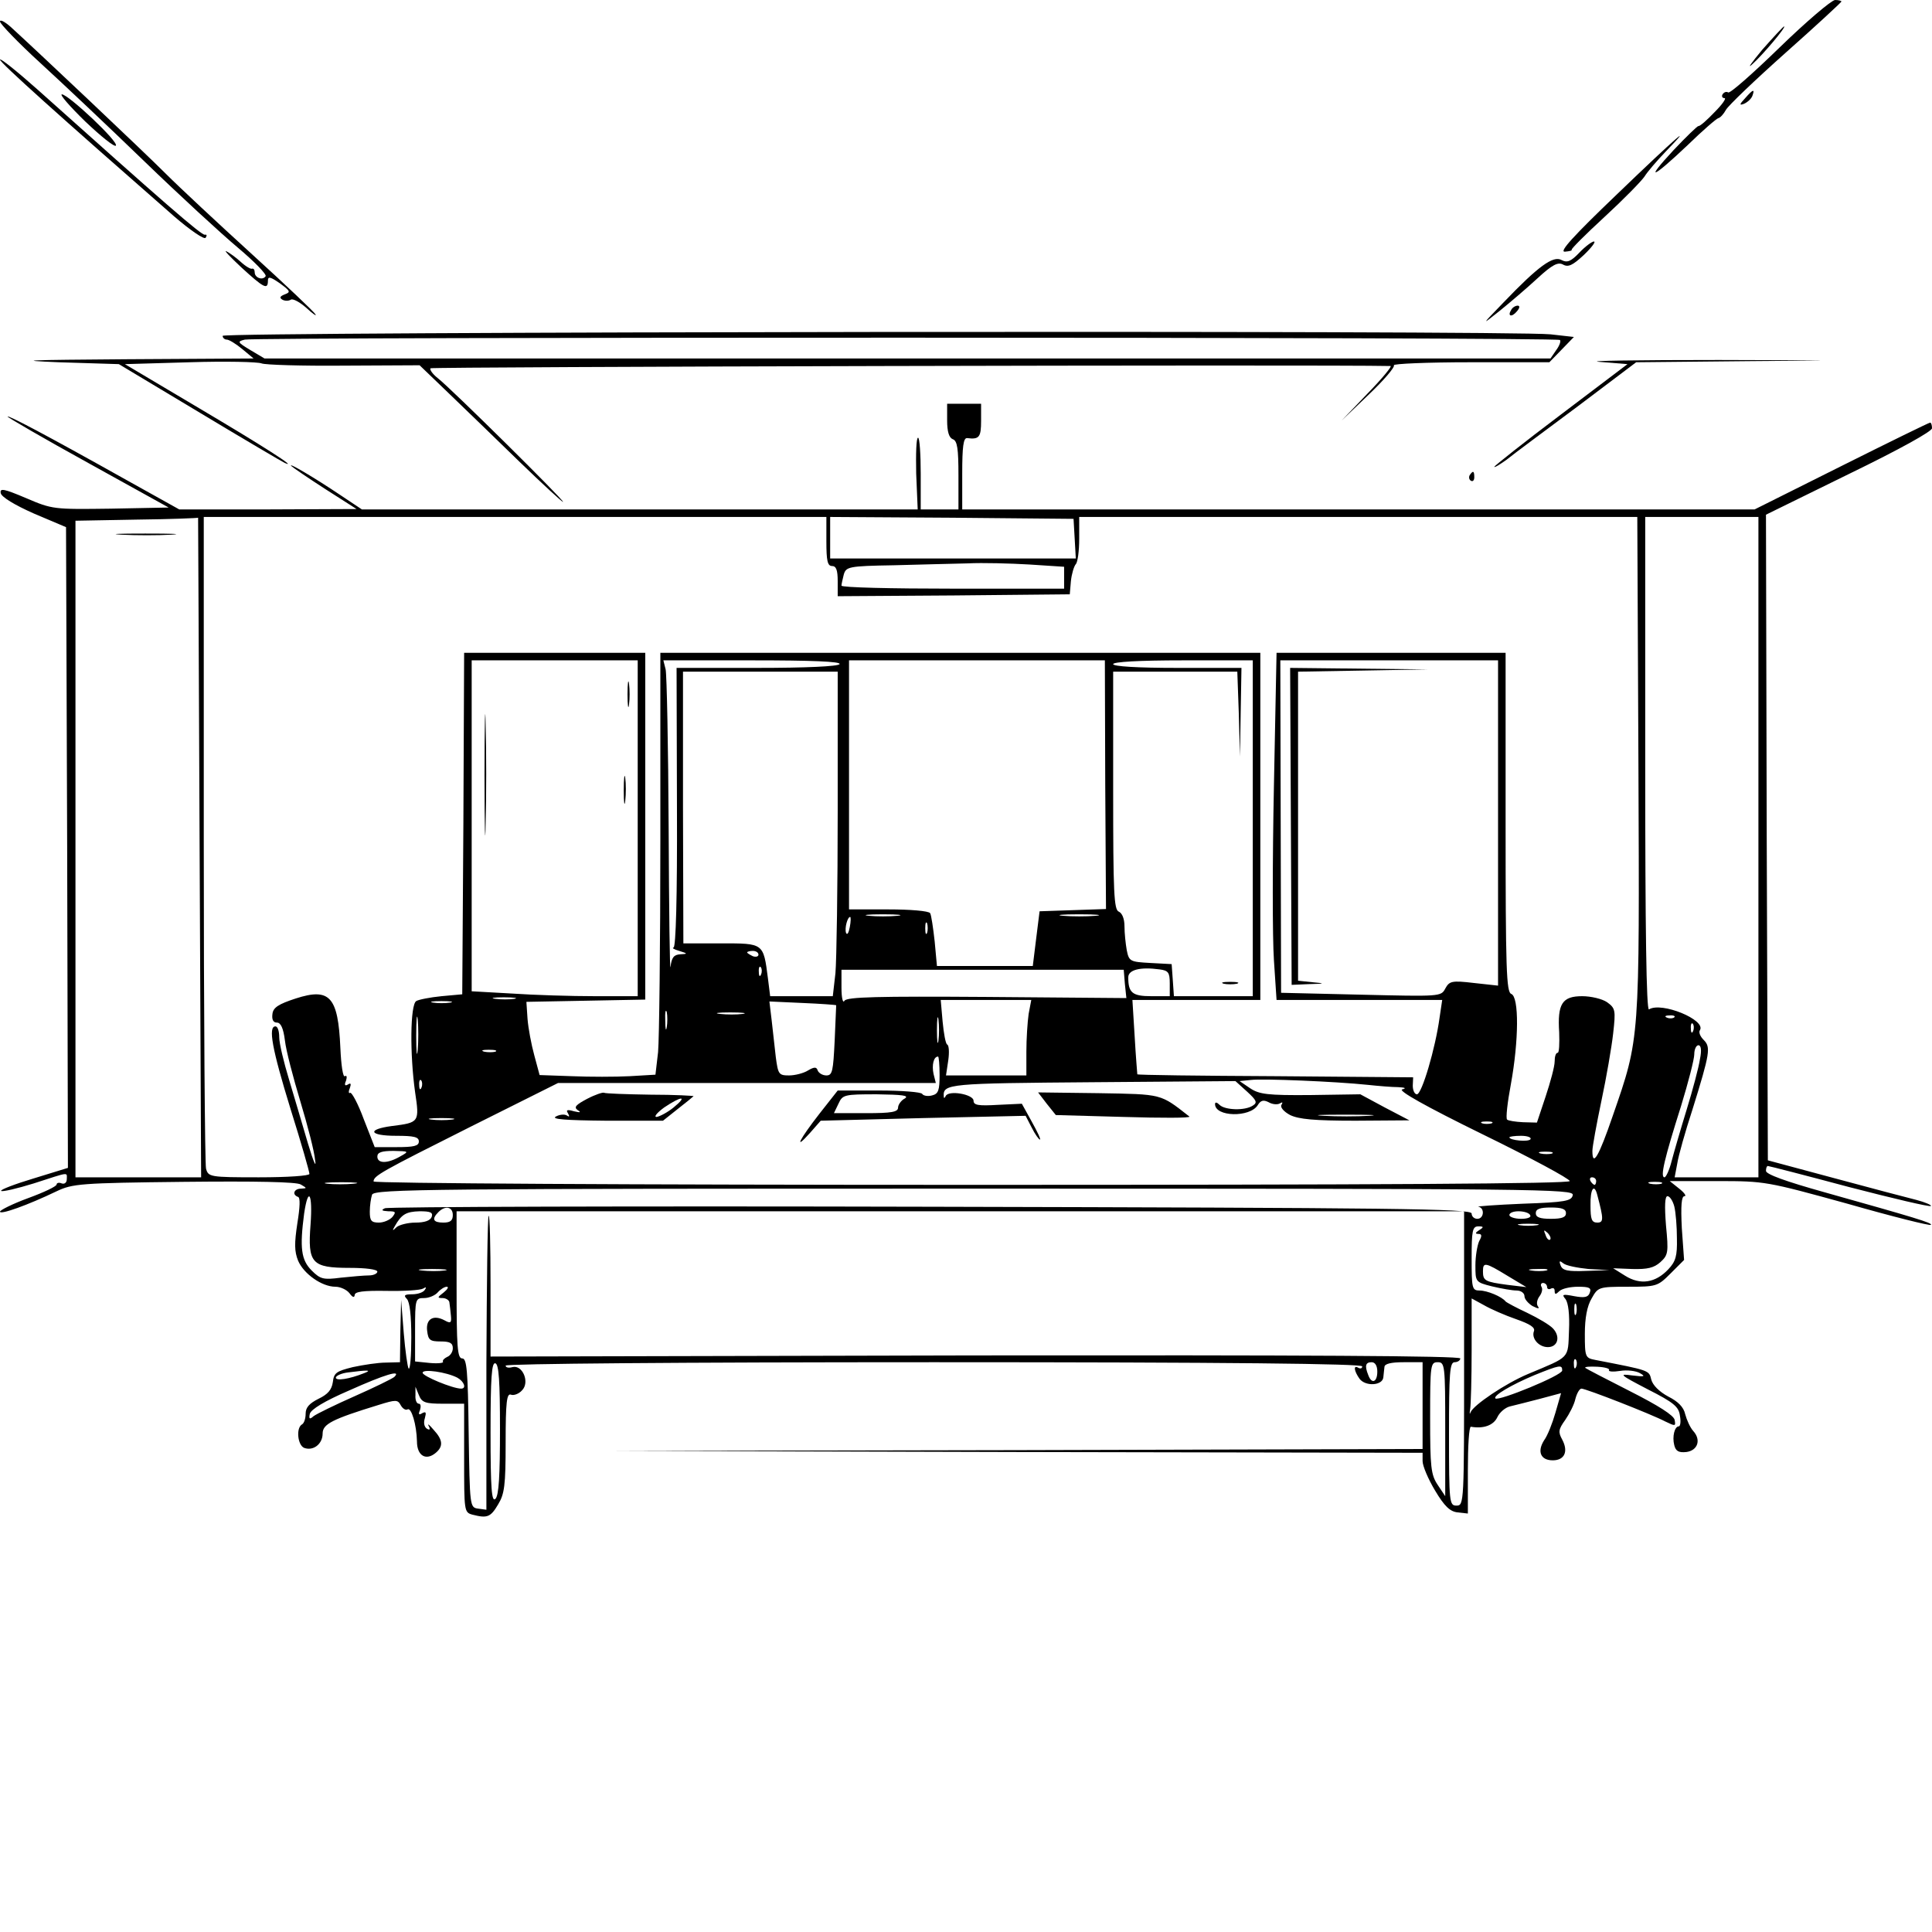 <?xml version="1.0" standalone="no"?>
<!DOCTYPE svg PUBLIC "-//W3C//DTD SVG 20010904//EN"
 "http://www.w3.org/TR/2001/REC-SVG-20010904/DTD/svg10.dtd">
<svg version="1.0" xmlns="http://www.w3.org/2000/svg"
 width="512pt" height="512pt" viewBox="0 0 512 512"
 preserveAspectRatio="xMidYMid meet">
<g transform="translate(0,512) scale(0.1,-0.1)"
fill="#000000" stroke="none">
<path d="M4717 4995 c-71 -69 -132 -123 -137 -120 -5 3 -11 1 -15 -5 -3 -5 -1
-10 5 -10 6 0 -6 -17 -26 -37 -20 -21 -39 -38 -43 -37 -3 0 -33 -29 -66 -64
-78 -84 -57 -76 37 13 40 39 77 71 82 72 5 1 14 11 20 22 6 11 77 79 159 152
81 72 147 133 147 135 0 2 -8 4 -17 4 -10 -1 -76 -57 -146 -125z"/>
<path d="M0 5063 c0 -6 48 -56 107 -110 59 -54 183 -171 276 -261 92 -89 204
-192 247 -228 44 -37 77 -71 74 -76 -8 -12 -29 -4 -29 10 0 7 -3 11 -7 10 -3
-2 -17 6 -30 18 -13 12 -30 24 -38 28 -8 4 10 -15 40 -43 59 -54 70 -60 70
-35 0 12 6 11 32 -7 27 -20 29 -23 13 -29 -13 -5 -15 -9 -7 -14 7 -4 17 -4 23
0 6 3 24 -7 41 -22 17 -16 28 -23 24 -17 -4 7 -80 79 -169 160 -89 81 -192
177 -228 213 -59 59 -345 329 -411 389 -16 14 -28 20 -28 14z"/>
<path d="M4670 4988 c-29 -35 -41 -52 -26 -38 28 25 91 100 84 100 -2 0 -28
-28 -58 -62z"/>
<path d="M0 4962 c0 -8 157 -149 461 -415 44 -38 81 -63 84 -57 4 6 3 9 -2 8
-8 -3 -112 88 -445 386 -54 48 -98 83 -98 78z"/>
<path d="M4625 4860 c-16 -17 -16 -20 -3 -15 9 4 19 13 22 21 7 19 2 18 -19
-6z"/>
<path d="M226 4798 c41 -39 77 -68 81 -64 9 9 -125 135 -143 136 -7 0 21 -32
62 -72z"/>
<path d="M4285 4605 c-116 -111 -154 -153 -138 -152 12 1 20 3 18 5 -2 2 37
41 87 87 50 46 97 94 106 107 8 13 33 42 56 66 81 84 28 38 -129 -113z"/>
<path d="M4185 4450 c-22 -23 -32 -27 -47 -19 -22 12 -61 -16 -153 -112 -60
-62 -60 -62 -11 -23 26 21 72 60 100 86 40 37 55 44 68 37 14 -8 26 -2 55 25
21 20 33 36 27 36 -5 0 -23 -13 -39 -30z"/>
<path d="M4005 4299 c-11 -17 1 -21 15 -4 8 9 8 15 2 15 -6 0 -14 -5 -17 -11z"/>
<path d="M590 4230 c0 -5 5 -10 11 -10 6 0 24 -11 41 -25 l30 -25 -339 -2
c-258 -2 -300 -3 -178 -8 l160 -5 215 -129 c118 -71 220 -131 225 -133 37 -16
-58 45 -227 145 l-197 117 172 5 c95 3 180 1 190 -3 9 -4 108 -7 218 -6 l201
1 77 -74 c42 -40 126 -122 187 -181 61 -59 113 -107 116 -107 7 0 -297 301
-332 328 -14 11 -22 23 -19 26 4 4 2364 10 2544 6 5 0 -22 -33 -60 -72 l-70
-73 72 69 c40 38 70 73 67 78 -3 4 89 8 203 8 l209 0 33 34 32 33 -62 7 c-106
11 -3519 7 -3519 -4z m3544 -11 c3 -3 -1 -15 -10 -27 l-15 -22 -1704 0 -1704
0 -37 22 c-35 21 -36 23 -15 28 30 7 3478 7 3485 -1z"/>
<path d="M4239 4161 l74 -6 -177 -134 c-97 -73 -176 -136 -176 -138 0 -3 15 6
33 19 17 14 102 77 188 141 l155 117 305 3 c262 2 250 2 -86 3 -214 0 -357 -2
-316 -5z"/>
<path d="M2510 4006 c0 -30 5 -46 15 -50 12 -4 15 -25 15 -96 l0 -90 -50 0
-50 0 0 95 c0 52 -3 95 -7 95 -5 0 -6 -43 -5 -95 l4 -95 -737 0 -736 0 -57 38
c-70 47 -140 88 -130 77 4 -4 45 -32 90 -61 l83 -53 -235 -1 -235 0 -140 78
c-216 121 -315 173 -315 168 0 -2 96 -58 214 -123 l213 -118 -153 -3 c-152 -2
-155 -2 -225 28 -59 25 -70 27 -67 13 2 -10 36 -31 88 -54 l85 -36 3 -849 2
-849 -91 -28 c-50 -15 -89 -30 -86 -33 3 -3 42 6 87 20 96 31 87 30 87 11 0
-9 -6 -14 -14 -11 -7 3 -13 1 -13 -3 0 -5 -34 -21 -75 -36 -41 -15 -75 -32
-75 -36 0 -9 73 17 150 54 42 20 63 22 337 25 190 2 299 0 310 -7 17 -10 17
-10 1 -11 -19 0 -25 -16 -8 -22 6 -2 5 -27 -2 -70 -8 -53 -8 -74 2 -99 15 -35
63 -69 99 -69 13 0 30 -8 37 -17 8 -11 13 -13 14 -5 0 9 23 12 84 11 47 -1 90
2 97 6 8 5 10 4 5 -3 -4 -7 -19 -12 -34 -12 -20 0 -23 -3 -14 -12 8 -8 12 -45
12 -102 0 -49 -3 -86 -7 -83 -3 4 -9 46 -13 94 l-7 88 -2 -82 -1 -83 -37 -1
c-21 0 -60 -6 -88 -12 -44 -11 -50 -15 -53 -40 -3 -20 -13 -32 -38 -44 -24
-12 -34 -23 -34 -39 0 -13 -4 -26 -10 -29 -16 -10 -11 -55 6 -62 24 -9 49 10
49 38 0 25 25 38 149 76 45 14 50 14 58 -1 5 -9 13 -14 18 -11 10 6 24 -40 25
-85 0 -38 24 -52 50 -30 20 17 19 34 -6 61 -11 13 -17 18 -13 10 5 -9 3 -12
-5 -7 -7 5 -9 16 -5 28 4 15 3 18 -7 13 -9 -6 -11 -3 -6 8 3 10 2 17 -3 17 -6
0 -10 10 -9 23 l0 22 9 -22 c8 -20 17 -23 65 -23 l55 0 0 -144 c0 -141 0 -144
22 -150 39 -10 48 -7 68 27 17 28 20 50 20 164 0 108 3 131 14 127 7 -3 21 2
29 11 22 21 2 69 -25 62 -10 -3 -18 -1 -18 4 0 5 456 9 1135 9 781 0 1135 -4
1135 -11 0 -5 -4 -7 -10 -4 -14 9 -12 -8 3 -29 16 -21 61 -18 63 4 1 8 2 21 3
28 1 8 18 12 51 12 l50 0 0 -115 0 -115 -1072 -3 -1073 -2 1073 -3 1072 -2 0
-22 c0 -13 15 -48 33 -78 25 -42 40 -56 60 -58 l27 -3 0 115 c0 64 3 115 8
115 34 -6 60 4 70 25 6 13 21 26 34 29 13 3 48 12 79 20 l56 15 -15 -52 c-8
-28 -21 -61 -30 -73 -19 -30 -9 -53 23 -53 31 0 42 23 25 55 -11 20 -10 27 8
52 11 16 24 41 27 56 4 15 11 27 16 27 12 0 186 -68 222 -87 27 -13 28 -13 25
4 -2 12 -43 38 -118 76 -63 32 -117 60 -119 62 -2 3 12 4 32 3 20 -1 34 -5 31
-9 -2 -4 11 -5 30 -2 18 3 42 0 52 -6 16 -9 12 -10 -21 -6 -36 5 -33 2 42 -37
69 -35 82 -46 85 -70 3 -15 1 -28 -3 -28 -11 0 -18 -27 -12 -50 4 -16 12 -20
32 -18 30 4 40 32 18 56 -8 9 -17 29 -21 44 -4 19 -19 34 -45 47 -24 13 -41
30 -45 45 -6 25 -4 24 -148 52 -27 5 -28 8 -28 69 0 42 6 74 18 94 17 30 18
31 96 31 76 0 79 1 113 35 l36 36 -6 84 c-3 60 -1 85 7 85 6 0 0 9 -14 20
l-25 20 127 0 c125 0 130 -1 344 -60 119 -34 219 -59 221 -56 5 5 -42 19 -284
87 -100 28 -153 47 -153 56 0 7 2 13 5 13 3 0 100 -25 216 -56 116 -30 213
-53 216 -50 3 2 -15 10 -38 16 -24 6 -123 32 -219 58 l-175 47 -3 856 -2 855
220 108 c136 66 220 113 220 121 0 8 -2 15 -5 15 -3 0 -109 -52 -235 -115
l-230 -115 -1050 0 -1050 0 0 95 c0 71 3 95 13 94 32 -4 37 2 37 46 l0 45 -45
0 -45 0 0 -44z m-1981 -1131 l4 -875 -167 0 -166 0 0 870 0 870 163 3 c89 1
162 4 162 5 0 1 2 -392 4 -873z m1661 810 c0 -51 3 -65 15 -65 11 0 15 -11 15
-40 l0 -40 308 2 307 3 3 35 c2 19 8 39 13 45 5 5 9 35 9 67 l0 58 740 0 739
0 3 -657 c3 -736 4 -722 -68 -930 -37 -108 -54 -137 -54 -93 0 11 11 71 24
133 13 61 27 142 31 178 7 62 6 67 -16 83 -13 9 -43 16 -66 16 -53 0 -66 -20
-61 -96 1 -30 0 -54 -4 -54 -5 0 -8 -10 -8 -23 0 -13 -11 -54 -24 -93 l-23
-69 -37 1 c-20 1 -39 4 -42 7 -4 3 1 46 10 94 21 115 22 231 1 239 -13 5 -15
65 -15 455 l0 449 -303 0 -304 0 -7 -354 c-4 -195 -4 -402 0 -460 l7 -106 220
0 219 0 -7 -47 c-11 -81 -47 -203 -60 -203 -6 0 -11 10 -11 23 l1 22 -364 3
c-201 1 -366 3 -367 5 0 1 -4 46 -7 100 l-6 97 169 0 170 0 0 460 0 460 -795
0 -795 0 0 -499 c0 -274 -3 -525 -6 -559 l-7 -60 -68 -4 c-38 -2 -107 -2 -154
0 l-85 3 -14 52 c-8 29 -16 72 -18 97 l-3 45 158 3 157 3 0 459 0 460 -240 0
-240 0 -2 -452 -3 -453 -55 -5 c-30 -3 -61 -9 -67 -13 -16 -10 -17 -141 -3
-241 12 -80 11 -81 -61 -90 -68 -9 -61 -26 11 -26 47 0 60 -3 60 -15 0 -12
-13 -15 -59 -15 l-58 0 -29 74 c-15 41 -32 72 -36 70 -4 -3 -5 3 -1 12 4 12 3
15 -5 10 -8 -5 -10 -1 -5 10 3 10 2 15 -3 12 -5 -4 -10 29 -12 75 -6 136 -28
160 -118 131 -46 -15 -60 -24 -62 -41 -2 -15 2 -23 12 -23 10 0 17 -15 21 -47
3 -27 22 -99 41 -162 19 -63 37 -132 39 -155 4 -24 -4 -6 -19 44 -14 47 -36
123 -50 169 -14 46 -26 96 -26 112 0 16 -4 29 -10 29 -20 0 -9 -60 40 -219 28
-89 50 -166 50 -172 0 -5 -57 -9 -134 -9 -130 0 -134 1 -140 23 -3 12 -6 406
-6 875 l0 852 825 0 825 0 0 -65z m658 8 l3 -53 -325 0 -326 0 0 55 0 55 323
-2 322 -3 3 -52z m1812 -818 l0 -875 -111 0 -111 0 7 37 c3 20 21 84 40 142
47 151 49 166 30 185 -9 9 -14 20 -10 26 17 27 -102 76 -135 55 -7 -4 -10 214
-10 649 l0 656 150 0 150 0 0 -875z m-1932 749 l92 -6 0 -29 0 -29 -295 0
c-162 0 -295 3 -295 8 0 4 3 17 6 29 6 21 12 23 133 25 69 2 158 4 196 5 39 2
112 0 163 -3z m-1038 -699 l0 -445 -113 0 c-63 0 -162 3 -220 7 l-107 6 0 439
0 438 220 0 220 0 0 -445z m535 435 c-4 -6 -88 -10 -219 -10 l-213 0 1 -370
c1 -240 -3 -370 -9 -371 -5 -1 1 -5 15 -9 23 -7 23 -8 3 -9 -17 -1 -23 -8 -26
-33 -2 -18 -4 147 -5 366 -1 219 -5 409 -8 422 l-6 24 237 0 c155 0 234 -3
230 -10z m704 -320 l2 -329 -88 -3 -88 -3 -9 -72 -9 -73 -127 0 -127 0 -6 65
c-4 36 -9 70 -12 75 -4 6 -53 10 -111 10 l-104 0 0 330 0 330 339 0 339 0 1
-330z m391 -115 l0 -445 -104 0 -105 0 -3 43 -3 42 -56 3 c-54 3 -57 4 -63 34
-3 17 -6 45 -6 63 0 20 -6 35 -15 39 -13 5 -15 50 -15 321 l0 315 165 0 164 0
4 -112 3 -113 2 118 2 117 -170 0 c-107 0 -170 4 -170 10 0 6 68 10 185 10
l185 0 0 -445z m650 14 l0 -431 -64 7 c-59 7 -65 5 -76 -15 -11 -21 -14 -21
-223 -16 l-212 5 -1 440 -1 441 288 0 289 0 0 -431z m-1750 32 c0 -202 -3
-396 -6 -430 l-7 -61 -83 0 -83 0 -6 48 c-12 93 -11 92 -124 92 l-100 0 -1
360 0 360 205 0 205 0 0 -369z m158 -278 c-21 -2 -55 -2 -75 0 -21 2 -4 4 37
4 41 0 58 -2 38 -4z m525 0 c-24 -2 -62 -2 -85 0 -24 2 -5 4 42 4 47 0 66 -2
43 -4z m-651 -30 c-3 -16 -7 -22 -10 -15 -4 13 4 42 11 42 2 0 2 -12 -1 -27z
m205 -15 c-3 -7 -5 -2 -5 12 0 14 2 19 5 13 2 -7 2 -19 0 -25z m-447 -58 c0
-5 -7 -7 -15 -4 -8 4 -15 8 -15 10 0 2 7 4 15 4 8 0 15 -4 15 -10z m7 -52 c-3
-8 -6 -5 -6 6 -1 11 2 17 5 13 3 -3 4 -12 1 -19z m1083 -24 l0 -34 -49 0 c-50
0 -61 9 -61 50 0 20 32 28 83 21 23 -3 27 -8 27 -37z m-119 -1 l4 -38 -369 3
c-291 2 -371 0 -378 -10 -4 -8 -8 6 -8 35 l0 47 374 0 374 0 3 -37z m-1618
-40 c-13 -2 -35 -2 -50 0 -16 2 -5 4 22 4 28 0 40 -2 28 -4z m-170 -10 c-13
-2 -33 -2 -45 0 -13 2 -3 4 22 4 25 0 35 -2 23 -4z m1023 -7 c0 0 -2 -43 -4
-93 -4 -82 -6 -93 -22 -93 -10 0 -20 6 -23 13 -3 10 -9 10 -26 0 -11 -7 -34
-13 -50 -13 -27 0 -29 3 -35 48 -3 26 -8 70 -11 98 l-6 50 88 -4 c48 -2 88 -5
89 -6z m510 -23 c-3 -21 -6 -66 -6 -100 l0 -63 -106 0 -107 0 6 40 c3 21 2 40
-3 42 -4 2 -9 29 -12 61 l-5 57 120 0 120 0 -7 -37z m-1619 -95 c-2 -24 -4 -7
-4 37 0 44 2 63 4 43 2 -21 2 -57 0 -80z m660 60 c-2 -13 -4 -5 -4 17 -1 22 1
32 4 23 2 -10 2 -28 0 -40z m201 35 c-15 -2 -42 -2 -60 0 -18 2 -6 4 27 4 33
0 48 -2 33 -4z m519 -70 c-2 -16 -4 -3 -4 27 0 30 2 43 4 28 2 -16 2 -40 0
-55z m1950 61 c-3 -3 -12 -4 -19 -1 -8 3 -5 6 6 6 11 1 17 -2 13 -5z m50 -36
c-3 -8 -6 -5 -6 6 -1 11 2 17 5 13 3 -3 4 -12 1 -19z m18 -75 c-3 -21 -19 -81
-35 -133 -16 -52 -34 -114 -40 -137 -6 -24 -15 -43 -19 -43 -12 0 0 50 44 189
19 62 35 124 35 137 0 13 5 24 11 24 7 0 9 -13 4 -37z m-3192 20 c-7 -2 -21
-2 -30 0 -10 3 -4 5 12 5 17 0 24 -2 18 -5z m1177 -62 c0 -40 -3 -50 -20 -54
-11 -3 -23 -1 -26 4 -3 5 -54 9 -115 9 l-109 0 -48 -61 c-53 -68 -70 -101 -26
-52 l29 33 271 7 272 6 16 -31 c9 -18 19 -32 22 -32 3 0 -7 21 -22 48 l-26 47
-64 -3 c-51 -3 -64 -1 -64 11 0 17 -67 29 -74 12 -3 -6 -5 -6 -5 0 -2 33 14
34 394 37 l379 3 31 -28 c25 -23 28 -29 15 -37 -21 -14 -74 -12 -88 2 -7 7
-12 8 -12 2 0 -34 92 -36 113 -3 8 13 15 15 29 8 10 -6 24 -7 30 -3 7 4 8 3 4
-4 -4 -6 6 -18 23 -27 23 -11 63 -15 173 -15 l143 1 -65 34 -65 35 -132 -2
c-114 -1 -136 2 -160 18 l-28 19 30 3 c31 4 224 -4 310 -13 28 -3 64 -6 80 -6
19 -1 23 -3 11 -6 -12 -3 60 -44 213 -119 127 -62 231 -118 231 -124 0 -7
-507 -10 -1585 -10 -903 0 -1585 4 -1585 9 0 15 20 26 257 145 l232 116 500 0
501 0 -6 24 c-5 23 0 46 12 46 2 0 4 -22 4 -49z m-1373 -33 c-3 -8 -6 -5 -6 6
-1 11 2 17 5 13 3 -3 4 -12 1 -19z m1281 -29 c-10 -5 -18 -17 -18 -24 0 -12
-17 -15 -85 -15 l-85 0 12 25 c11 24 15 25 102 25 67 -1 86 -3 74 -11z m1230
-46 c-32 -2 -86 -2 -120 0 -35 2 -9 3 57 3 66 0 94 -1 63 -3z m-2430 -10 c-16
-2 -40 -2 -55 0 -16 2 -3 4 27 4 30 0 43 -2 28 -4z m2755 -10 c-7 -2 -19 -2
-25 0 -7 3 -2 5 12 5 14 0 19 -2 13 -5z m103 -42 c-5 -8 -56 -3 -56 5 0 2 14
4 31 4 16 0 28 -4 25 -9z m-2996 -46 c-33 -19 -60 -19 -60 0 0 11 11 15 43 15
41 -1 42 -1 17 -15z m3053 8 c-7 -2 -21 -2 -30 0 -10 3 -4 5 12 5 17 0 24 -2
18 -5z m117 -73 c0 -5 -2 -10 -4 -10 -3 0 -8 5 -11 10 -3 6 -1 10 4 10 6 0 11
-4 11 -10z m-3293 -7 c-20 -2 -52 -2 -70 0 -17 2 0 4 38 4 39 0 53 -2 32 -4z
m3466 0 c-7 -2 -21 -2 -30 0 -10 3 -4 5 12 5 17 0 24 -2 18 -5z m-235 -30 c-3
-16 -20 -19 -133 -23 -72 -3 -124 -7 -117 -8 17 -3 15 -32 -3 -32 -8 0 -15 6
-15 14 0 13 -200 15 -1432 18 -788 2 -1440 0 -1448 -4 -11 -5 -8 -7 9 -8 20 0
21 -2 11 -15 -7 -8 -23 -15 -36 -15 -20 0 -24 5 -24 29 0 16 3 36 6 45 6 15
155 16 1596 16 1508 0 1589 -1 1586 -17z m65 0 c17 -64 17 -73 0 -73 -15 0
-18 9 -18 45 -1 45 10 60 18 28z m-3410 -78 c-8 -103 3 -115 104 -115 42 0 73
-4 73 -10 0 -5 -10 -10 -22 -10 -13 0 -46 -3 -75 -6 -46 -6 -54 -4 -77 19 -28
28 -32 60 -20 151 11 74 23 53 17 -29z m3614 48 c4 -16 7 -54 7 -85 1 -46 -3
-61 -23 -82 -34 -36 -74 -42 -114 -17 l-32 20 51 -2 c40 -1 57 3 74 18 21 19
22 26 15 98 -4 51 -3 77 4 77 6 0 14 -12 18 -27z m-3237 -23 c0 -15 -7 -20
-25 -20 -27 0 -32 9 -13 28 18 18 38 14 38 -8z m2950 5 c0 -11 -11 -15 -40
-15 -29 0 -40 4 -40 15 0 11 11 15 40 15 29 0 40 -4 40 -15z m-3006 -10 c-4
-10 -19 -15 -43 -15 -20 0 -43 -6 -50 -12 -11 -11 -12 -10 -5 2 18 32 30 39
66 40 29 0 36 -3 32 -15z m2736 -375 c0 -383 0 -390 -20 -390 -19 0 -20 7 -20
190 0 162 2 190 15 190 8 0 15 5 15 10 0 7 -421 9 -1285 8 l-1285 -3 0 189 c0
104 -2 187 -5 184 -3 -2 -5 -179 -6 -392 l0 -387 -22 3 c-22 3 -22 6 -25 201
-2 166 -5 197 -17 197 -13 0 -15 30 -15 195 l0 195 1335 0 1335 0 0 -390z
m175 380 c4 -6 -7 -10 -24 -10 -17 0 -31 5 -31 10 0 6 11 10 24 10 14 0 28 -4
31 -10z m18 -27 c-13 -2 -33 -2 -45 0 -13 2 -3 4 22 4 25 0 35 -2 23 -4z
m-153 -13 c-11 -7 -11 -10 -2 -10 9 0 10 -5 2 -19 -5 -11 -10 -40 -10 -64 0
-44 0 -45 44 -56 25 -6 54 -11 65 -11 12 0 21 -7 21 -15 0 -8 10 -19 21 -26
16 -8 20 -8 14 0 -4 7 -1 18 5 26 6 8 9 19 5 25 -3 5 -1 10 4 10 6 0 11 -5 11
-11 0 -5 5 -7 10 -4 6 3 10 1 10 -6 0 -10 3 -10 12 -1 7 7 29 12 50 12 30 0
36 -3 31 -16 -4 -12 -14 -14 -41 -9 -31 6 -34 5 -23 -8 7 -10 11 -40 9 -83 -3
-76 4 -68 -108 -115 -60 -25 -146 -83 -153 -102 -2 -7 -3 -3 -1 8 2 11 4 82 4
157 l0 137 33 -18 c17 -10 56 -27 85 -37 37 -13 51 -22 47 -32 -7 -19 13 -42
37 -42 26 0 34 27 14 49 -9 10 -40 28 -69 42 -28 13 -54 27 -57 30 -10 13 -49
29 -69 29 -20 0 -21 6 -21 85 0 74 2 85 18 85 14 0 15 -2 2 -10z m188 -25 c-3
-3 -9 2 -12 12 -6 14 -5 15 5 6 7 -7 10 -15 7 -18z m102 -78 l55 -3 -61 -2
c-49 -2 -63 1 -68 14 -5 13 -3 14 7 6 7 -6 37 -12 67 -15z m-215 -18 l50 -30
-50 6 c-60 8 -65 11 -65 36 0 25 6 24 65 -12z m-2817 14 c-15 -2 -42 -2 -60 0
-18 2 -6 4 27 4 33 0 48 -2 33 -4z m2920 0 c-10 -2 -28 -2 -40 0 -13 2 -5 4
17 4 22 1 32 -1 23 -4z m-2922 -58 c-17 -13 -18 -15 -3 -15 9 0 18 -6 18 -12
1 -7 3 -23 4 -35 2 -19 -1 -21 -17 -12 -30 16 -50 3 -46 -28 3 -24 7 -28 36
-28 24 0 32 -4 32 -18 0 -10 -7 -20 -15 -23 -8 -4 -13 -9 -11 -13 2 -3 -13 -5
-35 -3 l-39 4 0 84 c0 82 1 84 24 84 13 0 29 7 36 15 7 8 18 15 24 15 6 0 2
-7 -8 -15z m3001 -57 c-3 -7 -5 -2 -5 12 0 14 2 19 5 13 2 -7 2 -19 0 -25z m0
-140 c-3 -8 -6 -5 -6 6 -1 11 2 17 5 13 3 -3 4 -12 1 -19z m-2852 -166 c0
-123 -3 -175 -12 -184 -10 -10 -13 26 -13 176 0 146 3 187 13 183 9 -3 12 -47
12 -175z m2325 153 c0 -28 -15 -34 -24 -9 -10 25 -7 34 9 34 9 0 15 -9 15 -25z
m180 -152 l0 -178 -20 30 c-18 27 -20 47 -20 178 0 140 1 147 20 147 19 0 20
-7 20 -177z m310 155 c0 -13 -169 -82 -177 -74 -7 7 42 36 104 62 67 27 73 28
73 12z m-3175 -7 c-40 -16 -75 -21 -75 -12 0 5 15 12 33 14 54 7 63 6 42 -2z
m247 -12 c18 -10 25 -29 10 -29 -22 0 -102 33 -102 42 0 11 63 2 92 -13z
m-167 2 c-6 -5 -53 -28 -105 -51 -52 -23 -101 -47 -109 -53 -10 -9 -13 -8 -10
6 3 12 39 34 104 62 96 43 140 56 120 36z"/>
<path d="M323 3703 c37 -2 96 -2 130 0 34 2 4 3 -68 3 -71 0 -99 -1 -62 -3z"/>
<path d="M1663 3280 c0 -30 2 -43 4 -27 2 15 2 39 0 55 -2 15 -4 2 -4 -28z"/>
<path d="M1284 3065 c0 -143 2 -200 3 -127 2 73 2 190 0 260 -1 70 -3 10 -3
-133z"/>
<path d="M1653 3025 c0 -33 2 -45 4 -27 2 18 2 45 0 60 -2 15 -4 0 -4 -33z"/>
<path d="M3243 2513 c9 -2 25 -2 35 0 9 3 1 5 -18 5 -19 0 -27 -2 -17 -5z"/>
<path d="M3421 2930 l2 -420 46 2 c43 1 44 2 9 5 l-38 4 0 409 0 410 173 3
172 3 -183 2 -183 2 2 -420z"/>
<path d="M1556 2208 c-30 -16 -36 -22 -25 -30 10 -6 7 -7 -10 -3 -17 5 -22 4
-16 -5 5 -9 4 -11 -3 -6 -7 4 -20 2 -29 -3 -13 -7 25 -10 133 -11 l151 0 39
31 c22 17 40 32 42 34 2 1 -50 4 -114 4 -65 1 -120 3 -123 5 -3 2 -24 -5 -45
-16z m229 -23 c-16 -13 -37 -24 -45 -25 -8 0 1 11 20 25 46 31 64 32 25 0z"/>
<path d="M2774 2195 l24 -30 180 -5 c100 -3 178 -3 174 1 -78 61 -70 59 -241
62 l-160 2 23 -30z"/>
<path d="M3895 3861 c-3 -5 -2 -12 3 -15 5 -3 9 1 9 9 0 17 -3 19 -12 6z"/>
</g>
</svg>